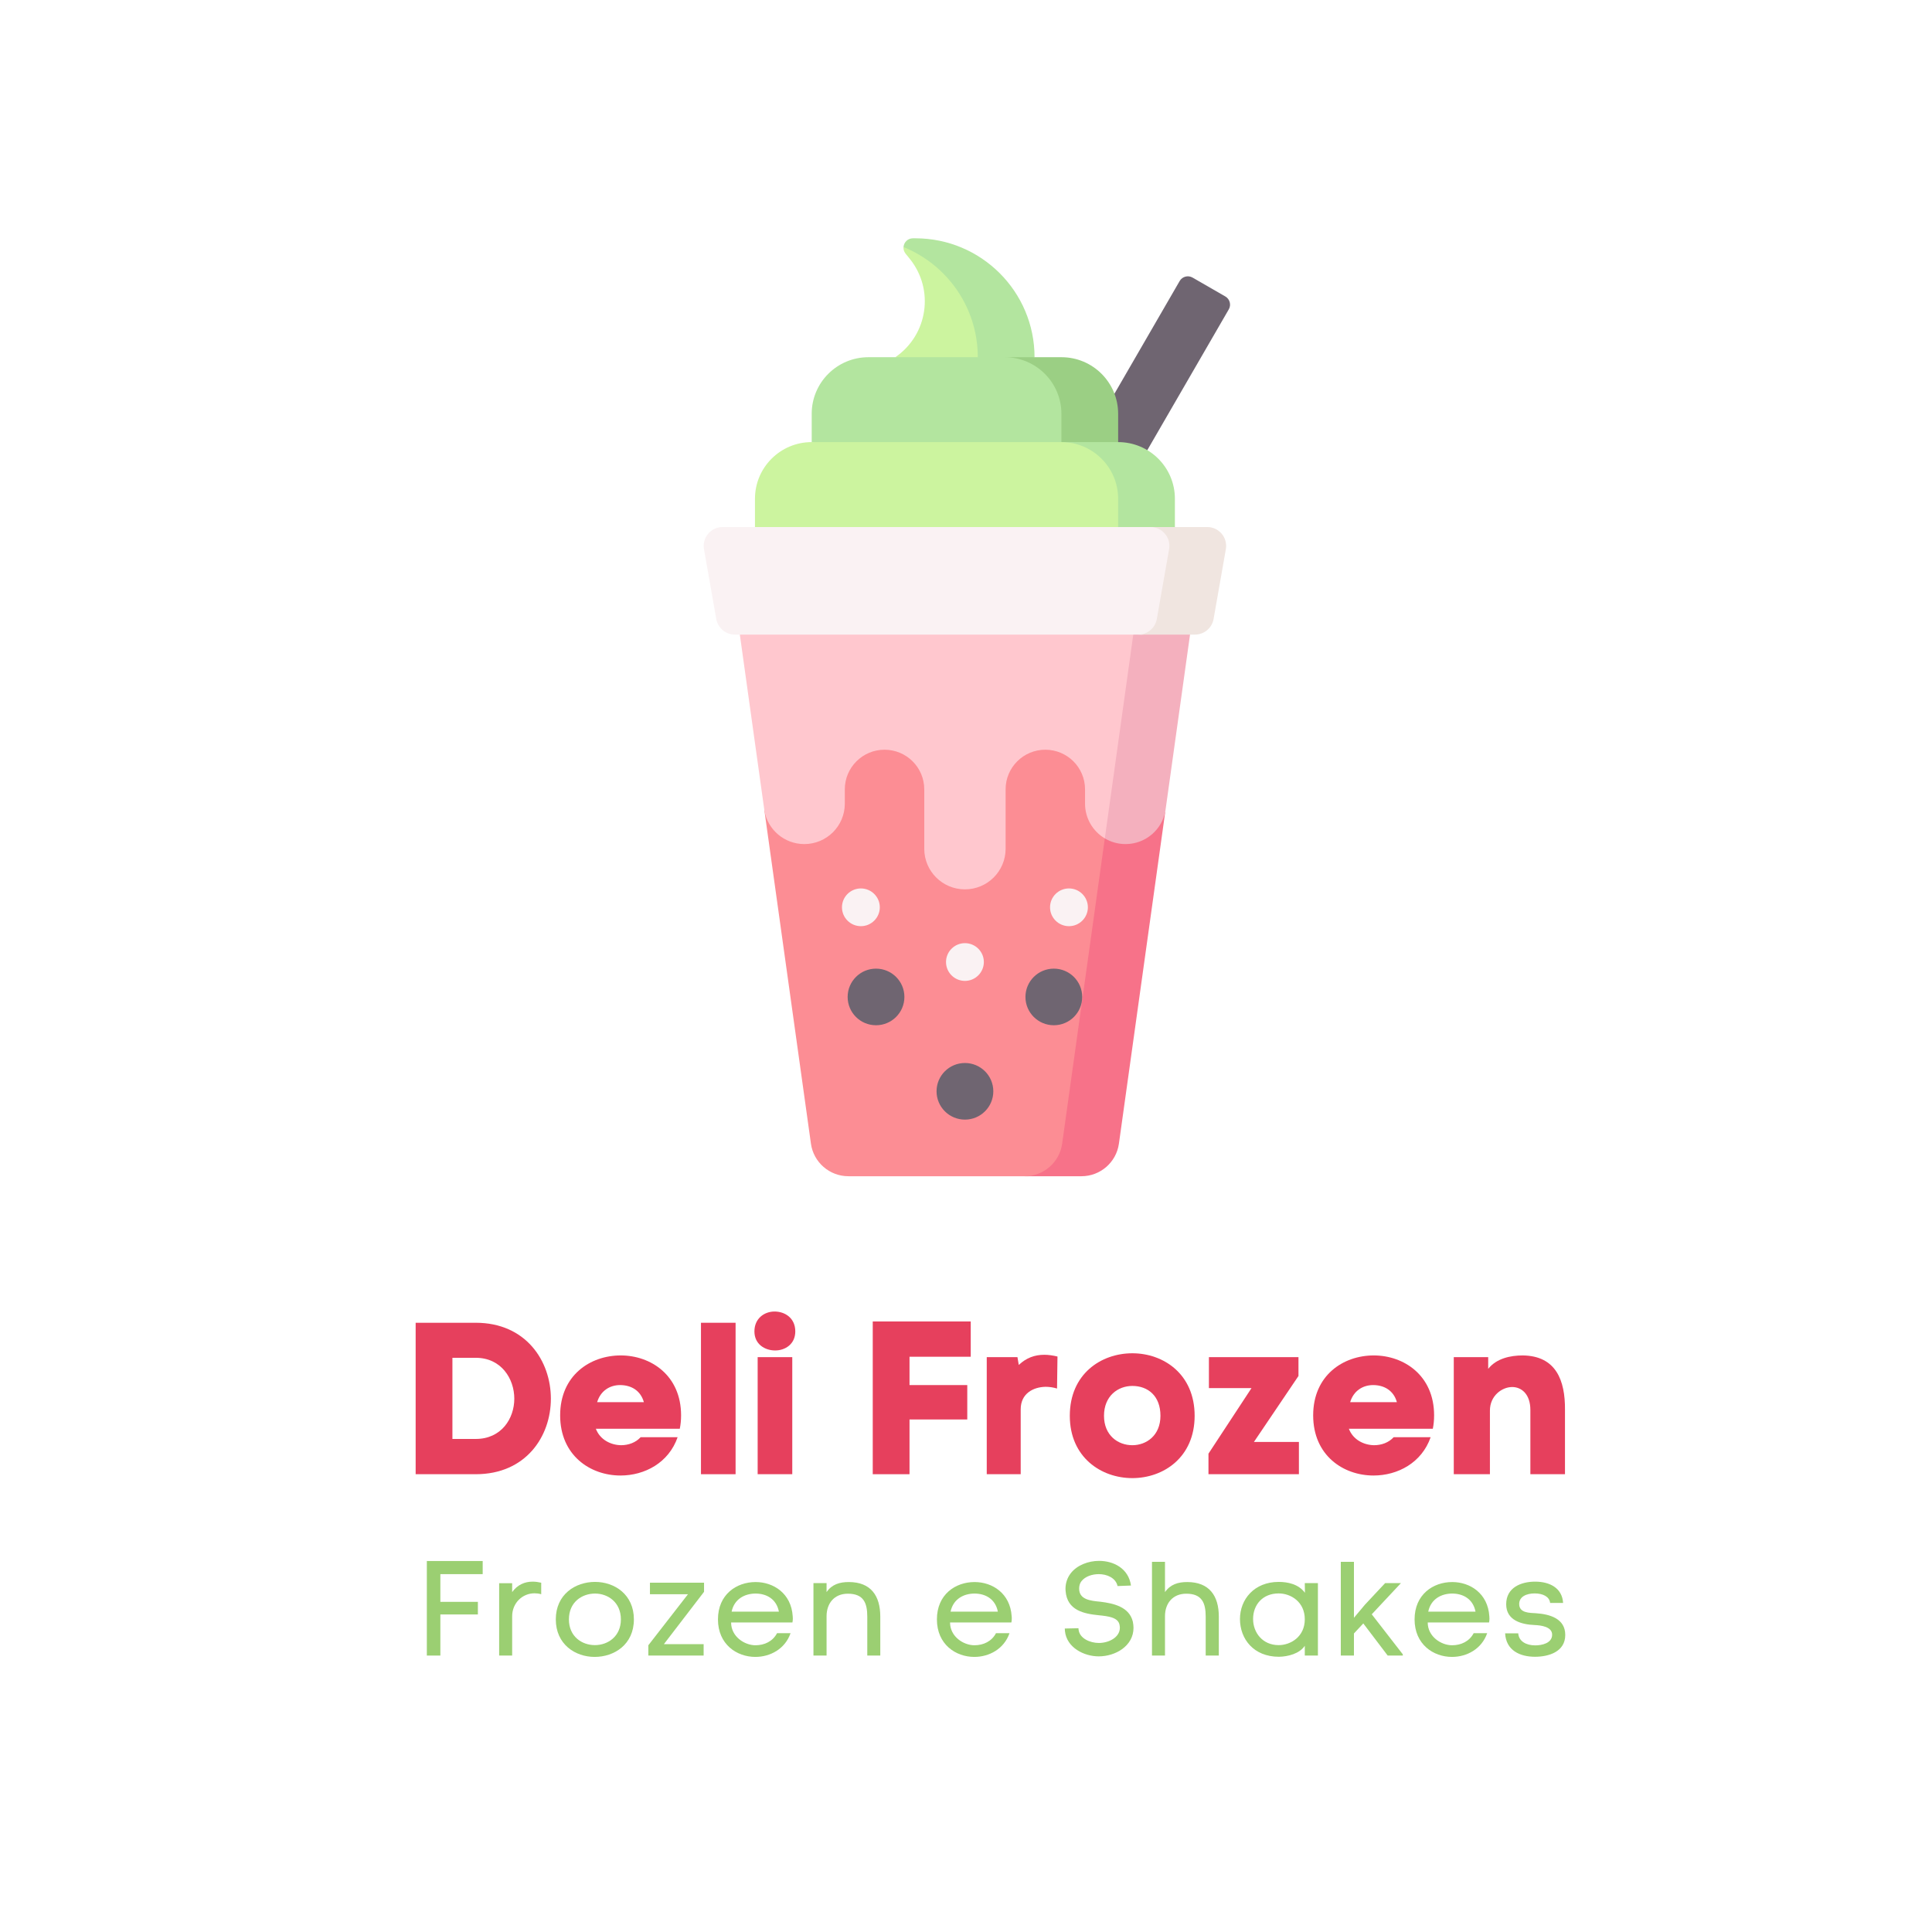 <svg xmlns="http://www.w3.org/2000/svg" xmlns:xlink="http://www.w3.org/1999/xlink" width="500" zoomAndPan="magnify" viewBox="0 0 375 375" height="500" preserveAspectRatio="xMidYMid meet" version="1.0"><defs><g/><clipPath id="id1"><path d="M 175 46.152 L 201 46.152 L 201 73 L 175 73 Z M 175 46.152 " clip-rule="nonzero"/></clipPath><clipPath id="id2"><path d="M 181 53 L 238.992 53 L 238.992 143 L 181 143 Z M 181 53 " clip-rule="nonzero"/></clipPath><clipPath id="id3"><path d="M 148 124 L 219 124 L 219 228.402 L 148 228.402 Z M 148 124 " clip-rule="nonzero"/></clipPath><clipPath id="id4"><path d="M 198 157 L 227 157 L 227 228.402 L 198 228.402 Z M 198 157 " clip-rule="nonzero"/></clipPath><clipPath id="id5"><path d="M 136.242 102 L 228 102 L 228 124 L 136.242 124 Z M 136.242 102 " clip-rule="nonzero"/></clipPath></defs><rect x="-37.5" width="450" fill="#ffffff" y="-37.5" height="450" fill-opacity="1"/><rect x="-37.5" width="450" fill="#ffffff" y="-37.5" height="450" fill-opacity="1"/><rect x="-37.5" width="450" fill="#ffffff" y="-37.5" height="450" fill-opacity="1"/><path fill="#ccf49f" d="M 173.781 69.332 C 180.113 64.988 181.402 56.207 176.586 50.238 L 175.773 49.234 C 175.457 48.84 175.332 48.383 175.367 47.949 C 179.547 46.328 195.242 55.465 195.242 68.211 L 189.809 73.168 Z M 173.781 69.332 " fill-opacity="1" fill-rule="nonzero"/><g clip-path="url(#id1)"><path fill="#b3e59f" d="M 200.805 69.332 L 195.242 72.496 L 189.789 69.332 C 189.789 59.664 183.828 51.383 175.371 47.949 C 175.441 47.055 176.168 46.254 177.203 46.254 L 177.672 46.254 C 190.445 46.254 200.805 56.586 200.805 69.332 Z M 200.805 69.332 " fill-opacity="1" fill-rule="nonzero"/></g><g clip-path="url(#id2)"><path fill="#6f6571" d="M 237.836 57.543 L 231.477 53.879 C 230.598 53.375 229.473 53.672 228.969 54.551 L 181.973 135.758 C 181.465 136.637 181.766 137.754 182.645 138.262 L 189.004 141.926 C 189.879 142.43 191.004 142.129 191.512 141.254 L 238.508 60.043 C 239.012 59.168 238.711 58.047 237.836 57.543 Z M 237.836 57.543 " fill-opacity="1" fill-rule="nonzero"/></g><path fill="#b3e59f" d="M 195.734 69.332 L 168.566 69.332 C 162.484 69.332 157.551 74.25 157.551 80.32 L 157.551 85.812 L 187.672 93.535 L 206.75 85.812 L 206.75 80.32 C 206.75 74.25 201.82 69.332 195.734 69.332 Z M 195.734 69.332 " fill-opacity="1" fill-rule="nonzero"/><path fill="#9bcf84" d="M 217.031 80.32 L 217.031 85.812 L 211.488 91.605 L 206.02 85.812 L 206.02 80.32 C 206.02 74.25 201.086 69.332 195.004 69.332 L 206.02 69.332 C 212.102 69.332 217.031 74.25 217.031 80.32 Z M 217.031 80.32 " fill-opacity="1" fill-rule="nonzero"/><path fill="#ccf49f" d="M 206.75 85.812 L 157.551 85.812 C 151.469 85.812 146.539 90.734 146.539 96.805 L 146.539 102.297 L 183.508 110.336 L 217.766 102.297 L 217.766 96.805 C 217.766 90.734 212.832 85.812 206.75 85.812 Z M 206.75 85.812 " fill-opacity="1" fill-rule="nonzero"/><path fill="#b3e59f" d="M 228.047 96.805 L 228.047 102.297 L 220.926 105.965 L 217.031 102.297 L 217.031 96.805 C 217.031 90.734 212.102 85.812 206.02 85.812 L 217.031 85.812 C 223.117 85.812 228.047 90.734 228.047 96.805 Z M 228.047 96.805 " fill-opacity="1" fill-rule="nonzero"/><g clip-path="url(#id3)"><path fill="#fc8d94" d="M 164.676 228.305 L 199.625 228.305 C 203.289 228.305 206.395 225.609 206.898 221.988 L 218.645 157.434 L 191.426 124.359 L 148.367 157.305 L 157.402 221.988 C 157.91 225.609 161.012 228.305 164.676 228.305 Z M 164.676 228.305 " fill-opacity="1" fill-rule="nonzero"/></g><g clip-path="url(#id4)"><path fill="#f77289" d="M 226.195 157.434 L 217.18 221.988 C 216.672 225.609 213.57 228.305 209.906 228.305 L 198.891 228.305 C 202.555 228.305 205.656 225.609 206.164 221.988 L 214.445 162.73 C 215.617 163.434 225.863 159.219 226.195 157.434 Z M 226.195 157.434 " fill-opacity="1" fill-rule="nonzero"/></g><path fill="#ffc7ce" d="M 223.191 112.738 L 222.715 151.688 L 214.441 162.73 C 212.145 161.363 210.605 158.855 210.605 155.992 L 210.605 153.211 C 210.605 151.09 209.742 149.164 208.348 147.773 C 206.953 146.383 205.027 145.52 202.895 145.52 C 198.637 145.52 195.188 148.965 195.188 153.211 L 195.188 164.75 C 195.188 166.926 194.301 168.895 192.871 170.32 C 191.445 171.742 189.469 172.625 187.293 172.625 C 182.93 172.625 179.398 169.098 179.398 164.75 L 179.398 153.211 C 179.398 151.09 178.535 149.164 177.141 147.773 C 175.746 146.383 173.816 145.52 171.688 145.52 C 167.43 145.52 163.977 148.965 163.977 153.211 L 163.977 155.992 C 163.977 158.156 163.098 160.117 161.676 161.539 C 160.25 162.957 158.285 163.836 156.117 163.836 C 152.27 163.836 149 161.062 148.367 157.305 L 143.602 123.176 Z M 223.191 112.738 " fill-opacity="1" fill-rule="nonzero"/><path fill="#f4b0be" d="M 230.984 123.176 L 226.207 157.359 C 226.203 157.387 226.199 157.41 226.195 157.434 C 225.863 159.219 224.93 160.777 223.629 161.91 C 222.238 163.113 220.43 163.836 218.469 163.836 C 216.996 163.836 215.617 163.434 214.445 162.73 L 219.969 123.176 L 226.195 118.539 Z M 230.984 123.176 " fill-opacity="1" fill-rule="nonzero"/><g clip-path="url(#id5)"><path fill="#faf2f3" d="M 224.043 102.297 L 140.262 102.297 C 137.98 102.297 136.25 104.352 136.645 106.594 L 139.027 120.148 C 139.336 121.898 140.863 123.176 142.645 123.176 L 221.656 123.176 C 223.441 123.176 224.965 121.898 225.273 120.148 L 227.656 106.594 C 228.051 104.352 226.324 102.297 224.043 102.297 Z M 224.043 102.297 " fill-opacity="1" fill-rule="nonzero"/></g><path fill="#f0e5e0" d="M 237.938 106.594 L 235.555 120.148 C 235.246 121.898 233.723 123.176 231.938 123.176 L 220.926 123.176 C 222.707 123.176 224.23 121.898 224.539 120.148 L 226.922 106.594 C 227.316 104.352 225.586 102.297 223.309 102.297 L 234.32 102.297 C 236.602 102.297 238.332 104.352 237.938 106.594 Z M 237.938 106.594 " fill-opacity="1" fill-rule="nonzero"/><path fill="#6f6571" d="M 204.547 199 C 207.59 199 210.055 196.543 210.055 193.508 C 210.055 190.473 207.59 188.012 204.547 188.012 C 201.508 188.012 199.039 190.473 199.039 193.508 C 199.039 196.539 201.508 199 204.547 199 Z M 204.547 199 " fill-opacity="1" fill-rule="nonzero"/><path fill="#6f6571" d="M 187.293 217.316 C 190.332 217.316 192.801 214.855 192.801 211.82 C 192.801 208.785 190.332 206.328 187.293 206.328 C 184.25 206.328 181.785 208.785 181.785 211.82 C 181.785 214.855 184.25 217.316 187.293 217.316 Z M 187.293 217.316 " fill-opacity="1" fill-rule="nonzero"/><path fill="#6f6571" d="M 170.035 199 C 166.992 199 164.527 196.543 164.527 193.508 C 164.527 190.473 166.992 188.012 170.035 188.012 C 173.078 188.012 175.543 190.473 175.543 193.508 C 175.543 196.539 173.078 199 170.035 199 Z M 170.035 199 " fill-opacity="1" fill-rule="nonzero"/><path fill="#faf2f3" d="M 167.098 179.77 C 165.074 179.77 163.426 178.125 163.426 176.105 C 163.426 174.086 165.074 172.445 167.098 172.445 C 169.121 172.445 170.77 174.086 170.77 176.105 C 170.77 178.125 169.121 179.77 167.098 179.77 Z M 167.098 179.77 " fill-opacity="1" fill-rule="nonzero"/><path fill="#faf2f3" d="M 187.293 190.391 C 185.266 190.391 183.621 188.75 183.621 186.73 C 183.621 184.711 185.266 183.066 187.293 183.066 C 189.316 183.066 190.965 184.711 190.965 186.73 C 190.961 188.75 189.316 190.391 187.293 190.391 Z M 187.293 190.391 " fill-opacity="1" fill-rule="nonzero"/><path fill="#faf2f3" d="M 207.484 179.77 C 205.461 179.77 203.812 178.125 203.812 176.105 C 203.812 174.086 205.461 172.445 207.484 172.445 C 209.508 172.445 211.156 174.086 211.156 176.105 C 211.156 178.125 209.508 179.77 207.484 179.77 Z M 207.484 179.77 " fill-opacity="1" fill-rule="nonzero"/><g fill="#e6405d" fill-opacity="1"><g transform="translate(78.619, 286.143)"><g><path d="M 13.73 -29.395 L 2.059 -29.395 L 2.059 0 L 13.73 0 C 23.434 0 28.305 -7.309 28.305 -14.656 C 28.305 -22.004 23.434 -29.395 13.73 -29.395 Z M 13.73 -6.844 L 9.195 -6.844 L 9.195 -22.594 L 13.73 -22.594 C 18.688 -22.594 21.207 -18.52 21.207 -14.656 C 21.207 -10.793 18.688 -6.844 13.73 -6.844 Z M 13.73 -6.844 "/></g></g></g><g fill="#e6405d" fill-opacity="1"><g transform="translate(108.178, 286.143)"><g><path d="M 24.02 -11.422 C 24.02 -19.191 18.141 -23.055 12.305 -23.055 C 6.383 -23.055 0.547 -19.191 0.547 -11.422 C 0.547 -3.652 6.383 0.254 12.262 0.254 C 16.965 0.254 21.625 -2.227 23.348 -7.18 L 16.168 -7.18 C 15.203 -6.133 13.816 -5.629 12.348 -5.629 C 10.332 -5.668 8.273 -6.719 7.477 -8.82 L 23.77 -8.82 C 23.938 -9.66 24.02 -10.5 24.02 -11.422 Z M 16.797 -13.984 L 7.727 -13.984 C 8.398 -16.211 10.203 -17.301 12.18 -17.301 C 14.32 -17.301 16.168 -16.25 16.797 -13.984 Z M 16.797 -13.984 "/></g></g></g><g fill="#e6405d" fill-opacity="1"><g transform="translate(135.051, 286.143)"><g><path d="M 7.727 -29.395 L 1.008 -29.395 L 1.008 0 L 7.727 0 Z M 7.727 -29.395 "/></g></g></g><g fill="#e6405d" fill-opacity="1"><g transform="translate(145.506, 286.143)"><g><path d="M 0.926 -27.715 C 0.926 -25.238 2.941 -24.02 4.957 -24.02 C 6.887 -24.02 8.859 -25.238 8.859 -27.715 C 8.859 -30.32 6.844 -31.578 4.828 -31.578 C 2.898 -31.578 0.926 -30.277 0.926 -27.715 Z M 1.555 -22.719 L 8.273 -22.719 L 8.273 0 L 1.555 0 Z M 1.555 -22.719 "/></g></g></g><g fill="#e6405d" fill-opacity="1"><g transform="translate(156.759, 286.143)"><g/></g></g><g fill="#e6405d" fill-opacity="1"><g transform="translate(167.298, 286.143)"><g><path d="M 21.121 -22.801 L 21.121 -29.648 L 2.102 -29.648 L 2.102 0 L 9.238 0 L 9.238 -10.625 L 20.449 -10.625 L 20.449 -17.301 L 9.238 -17.301 L 9.238 -22.801 Z M 21.121 -22.801 "/></g></g></g><g fill="#e6405d" fill-opacity="1"><g transform="translate(190.265, 286.143)"><g><path d="M 7.477 -21.207 L 7.223 -22.719 L 1.262 -22.719 L 1.262 0 L 7.852 0 L 7.852 -12.598 C 7.852 -15.664 10.289 -16.922 12.684 -16.965 C 13.438 -16.965 14.234 -16.84 14.906 -16.629 L 14.992 -22.844 C 14.109 -23.055 13.227 -23.18 12.43 -23.18 C 10.582 -23.18 8.945 -22.594 7.477 -21.207 Z M 7.477 -21.207 "/></g></g></g><g fill="#e6405d" fill-opacity="1"><g transform="translate(207.481, 286.143)"><g><path d="M 24.398 -11.34 C 24.398 -19.441 18.352 -23.473 12.305 -23.473 C 6.215 -23.473 0.168 -19.441 0.168 -11.34 C 0.168 -3.277 6.258 0.758 12.305 0.758 C 18.352 0.758 24.398 -3.277 24.398 -11.34 Z M 6.805 -11.34 C 6.805 -15.203 9.531 -17.133 12.305 -17.133 C 15.328 -17.133 17.762 -15.203 17.762 -11.34 C 17.762 -7.516 15.035 -5.629 12.305 -5.629 C 9.531 -5.629 6.805 -7.516 6.805 -11.34 Z M 6.805 -11.34 "/></g></g></g><g fill="#e6405d" fill-opacity="1"><g transform="translate(234.059, 286.143)"><g><path d="M 17.973 -22.719 L 0.59 -22.719 L 0.59 -16.715 L 8.859 -16.715 L 0.504 -3.988 L 0.504 0 L 18.059 0 L 18.059 -6.258 L 9.324 -6.258 L 17.973 -19.066 Z M 17.973 -22.719 "/></g></g></g><g fill="#e6405d" fill-opacity="1"><g transform="translate(254.339, 286.143)"><g><path d="M 24.02 -11.422 C 24.02 -19.191 18.141 -23.055 12.305 -23.055 C 6.383 -23.055 0.547 -19.191 0.547 -11.422 C 0.547 -3.652 6.383 0.254 12.262 0.254 C 16.965 0.254 21.625 -2.227 23.348 -7.18 L 16.168 -7.18 C 15.203 -6.133 13.816 -5.629 12.348 -5.629 C 10.332 -5.668 8.273 -6.719 7.477 -8.82 L 23.77 -8.82 C 23.938 -9.66 24.02 -10.5 24.02 -11.422 Z M 16.797 -13.984 L 7.727 -13.984 C 8.398 -16.211 10.203 -17.301 12.18 -17.301 C 14.32 -17.301 16.168 -16.25 16.797 -13.984 Z M 16.797 -13.984 "/></g></g></g><g fill="#e6405d" fill-opacity="1"><g transform="translate(281.212, 286.143)"><g><path d="M 7.645 -20.449 L 7.645 -22.719 L 0.965 -22.719 L 0.965 0 L 7.98 0 L 7.98 -12.348 C 7.98 -15.242 10.332 -16.922 12.305 -16.922 C 14.109 -16.922 15.832 -15.539 15.832 -12.473 L 15.832 0 L 22.551 0 L 22.551 -12.516 C 22.594 -18.184 20.828 -22.969 14.363 -23.055 C 11.926 -23.055 9.238 -22.465 7.645 -20.449 Z M 7.645 -20.449 "/></g></g></g><g fill="#9bcf72" fill-opacity="1"><g transform="translate(80.615, 321.344)"><g><path d="M 2.234 0 L 4.859 0 L 4.859 -7.98 L 12.141 -7.98 L 12.141 -10.426 L 4.859 -10.426 L 4.859 -15.805 L 13.074 -15.805 L 13.074 -18.352 L 2.234 -18.352 Z M 2.234 0 "/></g></g></g><g fill="#9bcf72" fill-opacity="1"><g transform="translate(94.937, 321.344)"><g><path d="M 4.473 -12.32 L 4.473 -14.039 L 1.949 -14.039 L 1.949 0 L 4.473 0 L 4.473 -7.617 C 4.473 -10.191 6.445 -12.086 8.812 -12.086 C 9.227 -12.086 9.672 -12.035 10.113 -11.906 L 10.113 -14.141 C 9.539 -14.27 8.996 -14.348 8.449 -14.348 C 6.891 -14.348 5.484 -13.727 4.473 -12.32 Z M 4.473 -12.32 "/></g></g></g><g fill="#9bcf72" fill-opacity="1"><g transform="translate(106.529, 321.344)"><g><path d="M 16.508 -7.02 C 16.508 -11.855 12.762 -14.297 8.969 -14.297 C 5.148 -14.297 1.352 -11.879 1.352 -7.02 C 1.352 -2.184 5.121 0.262 8.891 0.262 C 12.711 0.262 16.508 -2.156 16.508 -7.02 Z M 3.898 -7.02 C 3.898 -10.371 6.422 -12.035 8.969 -12.035 C 11.465 -12.035 13.984 -10.348 13.984 -7.02 C 13.984 -3.719 11.465 -2.027 8.941 -2.027 C 6.422 -2.027 3.898 -3.691 3.898 -7.02 Z M 3.898 -7.02 "/></g></g></g><g fill="#9bcf72" fill-opacity="1"><g transform="translate(125.244, 321.344)"><g><path d="M 11.41 -14.141 L 0.91 -14.141 L 0.91 -11.906 L 8.293 -11.906 L 0.598 -2 L 0.598 0 L 11.332 0 L 11.332 -2.211 L 3.613 -2.211 L 11.41 -12.375 Z M 11.41 -14.141 "/></g></g></g><g fill="#9bcf72" fill-opacity="1"><g transform="translate(138.11, 321.344)"><g><path d="M 15.754 -7.641 C 15.469 -12.062 12.035 -14.27 8.551 -14.27 C 4.836 -14.27 1.246 -11.855 1.246 -7.02 C 1.246 -2.184 4.887 0.262 8.5 0.262 C 11.387 0.262 14.27 -1.273 15.336 -4.34 L 12.711 -4.34 C 11.879 -2.754 10.27 -2 8.527 -2 C 6.422 -2 3.797 -3.664 3.797 -6.422 L 15.699 -6.422 C 15.754 -6.656 15.777 -6.914 15.777 -7.199 C 15.777 -7.355 15.777 -7.488 15.754 -7.641 Z M 13.074 -8.527 L 3.898 -8.527 C 4.418 -11.023 6.5 -12.035 8.551 -12.035 C 10.578 -12.035 12.582 -11.047 13.074 -8.527 Z M 13.074 -8.527 "/></g></g></g><g fill="#9bcf72" fill-opacity="1"><g transform="translate(155.941, 321.344)"><g><path d="M 4.496 -12.32 L 4.496 -14.062 L 1.949 -14.062 L 1.949 0 L 4.496 0 L 4.496 -7.641 C 4.496 -10.086 5.953 -12.008 8.629 -12.008 C 11.699 -12.008 12.398 -10.191 12.398 -7.539 L 12.398 0 L 14.922 0 L 14.922 -7.566 C 14.922 -11.594 13.102 -14.27 8.812 -14.27 C 7.043 -14.27 5.535 -13.828 4.496 -12.32 Z M 4.496 -12.32 "/></g></g></g><g fill="#9bcf72" fill-opacity="1"><g transform="translate(173.46, 321.344)"><g/></g></g><g fill="#9bcf72" fill-opacity="1"><g transform="translate(180.608, 321.344)"><g><path d="M 15.754 -7.641 C 15.469 -12.062 12.035 -14.27 8.551 -14.27 C 4.836 -14.27 1.246 -11.855 1.246 -7.02 C 1.246 -2.184 4.887 0.262 8.5 0.262 C 11.387 0.262 14.27 -1.273 15.336 -4.34 L 12.711 -4.34 C 11.879 -2.754 10.27 -2 8.527 -2 C 6.422 -2 3.797 -3.664 3.797 -6.422 L 15.699 -6.422 C 15.754 -6.656 15.777 -6.914 15.777 -7.199 C 15.777 -7.355 15.777 -7.488 15.754 -7.641 Z M 13.074 -8.527 L 3.898 -8.527 C 4.418 -11.023 6.5 -12.035 8.551 -12.035 C 10.578 -12.035 12.582 -11.047 13.074 -8.527 Z M 13.074 -8.527 "/></g></g></g><g fill="#9bcf72" fill-opacity="1"><g transform="translate(198.439, 321.344)"><g/></g></g><g fill="#9bcf72" fill-opacity="1"><g transform="translate(205.587, 321.344)"><g><path d="M 11.332 -13.492 L 13.934 -13.594 C 13.465 -16.922 10.555 -18.379 7.746 -18.379 C 5.641 -18.379 3.457 -17.547 2.234 -15.961 C 1.559 -15.078 1.223 -14.039 1.223 -12.945 C 1.223 -12.816 1.246 -12.66 1.246 -12.504 L 1.246 -12.531 C 1.535 -8.734 4.859 -8.109 7.695 -7.824 C 9.516 -7.641 11.387 -7.41 11.699 -6.031 C 11.75 -5.797 11.777 -5.59 11.777 -5.406 C 11.777 -3.535 9.645 -2.445 7.695 -2.445 C 6.004 -2.445 3.953 -3.328 3.77 -5.016 L 3.77 -4.914 L 3.742 -5.305 L 1.09 -5.25 L 1.117 -4.758 C 1.457 -1.508 4.859 0.156 7.668 0.156 C 10.945 0.156 14.426 -1.871 14.426 -5.383 C 14.426 -5.746 14.375 -6.188 14.297 -6.578 C 13.594 -9.488 10.504 -10.137 8.008 -10.449 C 5.98 -10.633 3.875 -10.891 3.875 -12.996 C 3.875 -13.516 4.004 -14.039 4.316 -14.426 C 5.07 -15.391 6.445 -15.805 7.695 -15.805 C 9.254 -15.805 10.969 -15.102 11.332 -13.492 Z M 11.332 -13.492 "/></g></g></g><g fill="#9bcf72" fill-opacity="1"><g transform="translate(221.728, 321.344)"><g><path d="M 4.395 -12.32 L 4.395 -18.195 L 1.871 -18.195 L 1.871 0 L 4.395 0 L 4.395 -7.641 C 4.395 -10.086 5.848 -12.008 8.527 -12.008 C 11.594 -12.008 12.297 -10.191 12.297 -7.539 L 12.297 0 L 14.844 0 L 14.844 -7.566 C 14.844 -11.594 12.996 -14.27 8.707 -14.27 C 6.941 -14.27 5.457 -13.828 4.395 -12.32 Z M 4.395 -12.32 "/></g></g></g><g fill="#9bcf72" fill-opacity="1"><g transform="translate(239.247, 321.344)"><g><path d="M 16.559 0 L 16.559 -14.062 L 14.012 -14.062 L 14.039 -12.191 C 12.789 -13.883 10.684 -14.297 8.941 -14.297 C 4.184 -14.297 1.43 -10.891 1.43 -7.098 C 1.43 -3.223 4.082 0.234 8.996 0.234 C 10.734 0.207 12.996 -0.363 14.012 -1.898 L 14.012 0 Z M 14.012 -7.043 C 14.012 -3.664 11.281 -2.027 8.941 -2.027 C 5.824 -2.027 3.977 -4.445 3.977 -7.098 C 3.977 -9.879 5.848 -12.062 8.941 -12.062 C 11.332 -12.062 14.012 -10.398 14.012 -7.043 Z M 14.012 -7.043 "/></g></g></g><g fill="#9bcf72" fill-opacity="1"><g transform="translate(258.17, 321.344)"><g><path d="M 6.785 -9.902 L 4.629 -7.332 L 4.629 -18.195 L 2.078 -18.195 L 2.078 0 L 4.629 0 L 4.629 -4.289 L 6.445 -6.238 L 11.18 0 L 14.117 0 L 14.117 -0.234 L 8.086 -8.008 L 13.75 -14.062 L 10.684 -14.062 Z M 6.785 -9.902 "/></g></g></g><g fill="#9bcf72" fill-opacity="1"><g transform="translate(273.324, 321.344)"><g><path d="M 15.754 -7.641 C 15.469 -12.062 12.035 -14.27 8.551 -14.27 C 4.836 -14.27 1.246 -11.855 1.246 -7.02 C 1.246 -2.184 4.887 0.262 8.5 0.262 C 11.387 0.262 14.27 -1.273 15.336 -4.34 L 12.711 -4.34 C 11.879 -2.754 10.27 -2 8.527 -2 C 6.422 -2 3.797 -3.664 3.797 -6.422 L 15.699 -6.422 C 15.754 -6.656 15.777 -6.914 15.777 -7.199 C 15.777 -7.355 15.777 -7.488 15.754 -7.641 Z M 13.074 -8.527 L 3.898 -8.527 C 4.418 -11.023 6.5 -12.035 8.551 -12.035 C 10.578 -12.035 12.582 -11.047 13.074 -8.527 Z M 13.074 -8.527 "/></g></g></g><g fill="#9bcf72" fill-opacity="1"><g transform="translate(291.155, 321.344)"><g><path d="M 3.719 -10.008 C 3.719 -11.465 5.172 -12.062 6.734 -12.062 C 8.266 -12.062 9.594 -11.465 9.723 -10.215 L 12.242 -10.215 C 12.062 -13.152 9.594 -14.348 6.812 -14.348 C 4.082 -14.348 1.195 -13.207 1.195 -9.957 C 1.195 -6.812 4.184 -6.031 6.707 -5.926 C 7.93 -5.875 10.113 -5.613 10.113 -4.055 C 10.113 -2.391 8.109 -1.977 6.836 -1.977 C 5.094 -1.977 3.641 -2.754 3.535 -4.316 L 0.988 -4.316 C 1.168 -0.988 3.875 0.234 6.785 0.234 C 9.438 0.234 12.66 -0.727 12.66 -4.004 C 12.66 -7.199 9.645 -8.031 6.992 -8.215 C 5.746 -8.293 3.719 -8.242 3.719 -10.008 Z M 3.719 -10.008 "/></g></g></g></svg>